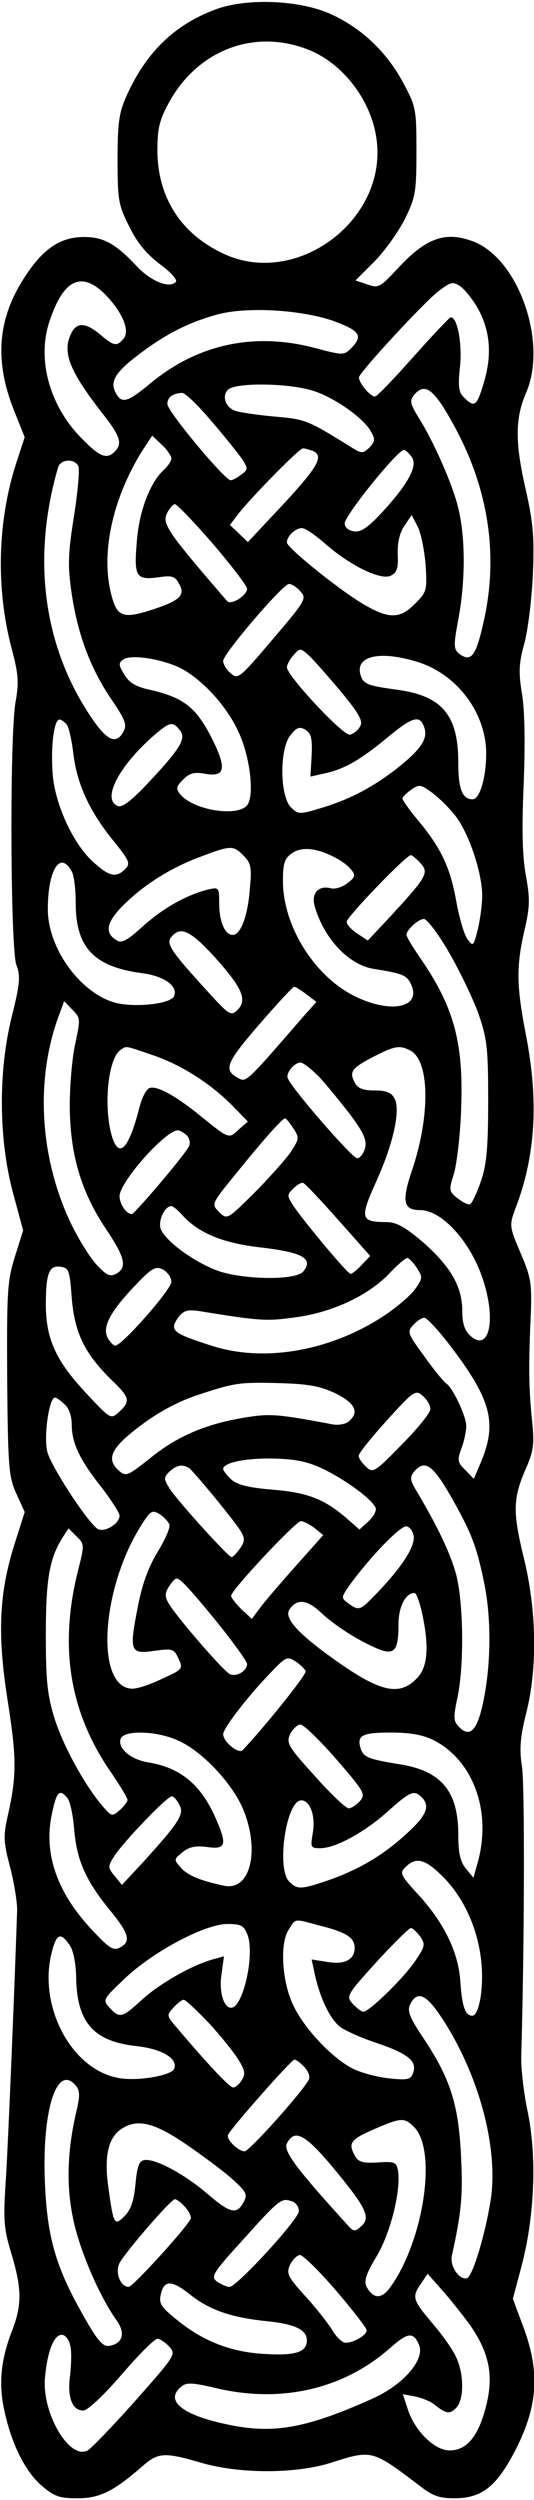 <?xml version="1.0" encoding="UTF-8" standalone="yes"?>
<svg version="1.0" xmlns="http://www.w3.org/2000/svg" width="35.4mm" height="165.6mm" viewBox="0 0 134 626" preserveAspectRatio="xMidYMid meet">
  <g transform="translate(0,626) scale(0.1,-0.1)" fill="#000000" stroke="none">
    <path d="M542 6241 c-103 -38 -174 -106 -224 -216 -19 -42 -23 -67 -23 -160 0
-101 2 -115 29 -168 19 -40 43 -69 77 -95 30 -22 45 -40 40 -45 -17 -17 -64 3
-99 41 -52 55 -82 72 -131 72 -57 0 -100 -27 -144 -93 -73 -107 -83 -215 -31
-344 l26 -65 -21 -64 c-47 -145 -52 -313 -12 -465 17 -64 19 -85 10 -135 -15
-84 -13 -617 2 -659 11 -28 9 -48 -12 -132 -34 -138 -32 -309 4 -441 l25 -93
-21 -67 c-19 -61 -20 -89 -19 -307 2 -220 4 -244 23 -286 l21 -46 -26 -82
c-39 -124 -43 -227 -16 -396 22 -141 22 -184 -1 -286 -11 -49 -10 -65 6 -125
10 -38 18 -87 18 -109 -6 -183 -23 -600 -29 -686 -6 -93 -4 -115 15 -177 26
-87 26 -127 2 -190 -28 -71 -35 -132 -21 -198 18 -86 52 -155 94 -192 32 -27
44 -32 90 -32 56 0 91 17 164 81 39 34 55 35 147 8 96 -28 237 -28 325 0 104
33 103 33 221 -56 34 -27 51 -33 89 -33 70 0 107 30 155 124 54 107 60 191 20
301 l-28 75 23 87 c32 124 37 274 14 383 -10 47 -17 110 -16 140 8 269 9 676
2 723 -7 46 -5 73 10 134 29 113 27 259 -6 393 -28 115 -27 148 7 225 18 42
20 58 14 119 -8 77 -9 134 -3 266 3 76 0 93 -26 153 -28 66 -28 69 -13 110 51
132 59 270 27 435 -24 124 -25 172 -4 263 14 60 14 80 4 136 -9 47 -11 115 -6
228 4 101 3 187 -4 229 -9 54 -8 77 5 124 9 31 19 109 22 172 4 95 1 132 -16
209 -29 124 -29 185 -1 250 55 127 -19 337 -133 380 -69 26 -118 9 -189 -68
-44 -47 -48 -50 -76 -40 l-30 10 47 47 c26 26 60 74 77 107 27 55 29 69 29
170 0 106 -1 112 -34 173 -41 76 -103 135 -179 170 -77 36 -211 42 -290 13z
m220 -97 c93 -31 170 -128 183 -230 27 -203 -203 -373 -386 -285 -106 50 -163
141 -164 256 0 59 5 78 30 124 70 126 205 181 337 135z m-499 -617 c44 -45 64
-92 47 -112 -17 -20 -24 -19 -58 10 -36 30 -58 32 -72 6 -25 -48 -8 -94 76
-202 46 -58 52 -77 32 -97 -20 -20 -37 -14 -81 31 -82 81 -115 199 -83 295 35
106 80 127 139 69z m935 -34 c32 -57 37 -117 17 -185 -18 -62 -24 -67 -50 -41
-14 13 -16 28 -11 75 7 59 -7 132 -24 126 -4 -2 -47 -47 -94 -100 -48 -54 -90
-98 -95 -98 -13 0 -43 38 -40 49 6 17 161 185 198 214 31 24 37 26 55 14 12
-8 31 -32 44 -54z m-360 -34 c65 -24 74 -37 43 -68 -18 -18 -20 -18 -92 1
-152 40 -295 9 -414 -91 -56 -46 -70 -50 -85 -21 -15 28 0 52 63 99 64 48 121
77 190 96 73 21 213 13 295 -16z m-51 -175 c55 -18 126 -69 144 -102 11 -19
10 -25 -4 -40 -16 -15 -20 -15 -41 -2 -116 72 -118 73 -200 80 -44 4 -89 11
-98 15 -22 9 -31 35 -17 51 16 20 155 18 216 -2z m354 -90 c85 -157 110 -322
73 -487 -19 -86 -31 -103 -59 -84 -17 13 -18 19 -4 93 17 95 17 200 -1 274
-13 56 -61 167 -102 231 -19 32 -20 39 -9 53 28 33 51 14 102 -80z m-612 16
c33 -38 68 -82 78 -96 16 -25 16 -27 -2 -40 -10 -8 -22 -14 -26 -14 -15 0
-159 173 -159 191 0 17 13 27 37 28 7 1 39 -30 72 -69z m-99 -95 c0 -7 -9 -20
-19 -29 -35 -32 -63 -106 -68 -184 -7 -85 -1 -93 57 -85 32 5 40 2 50 -18 16
-28 0 -42 -76 -66 -64 -20 -80 -14 -93 34 -30 105 0 245 76 367 l25 38 24 -23
c13 -12 24 -28 24 -34z m354 19 c30 -12 15 -39 -73 -134 l-89 -95 -23 22 -22
21 22 29 c35 44 152 163 161 163 5 0 15 -3 24 -6z m250 -17 c14 -22 -10 -66
-73 -135 -37 -40 -55 -53 -73 -50 -14 2 -23 10 -23 20 0 20 136 188 149 184 5
-1 14 -10 20 -19z m-837 -23 c3 -9 -2 -66 -12 -128 -15 -95 -15 -123 -5 -191
15 -102 48 -189 100 -265 34 -50 39 -63 30 -80 -19 -35 -43 -23 -86 43 -116
176 -144 395 -78 620 7 21 43 22 51 1z m337 -193 c47 -55 86 -106 86 -113 0
-17 -40 -42 -50 -31 -151 175 -165 195 -150 222 6 12 15 21 19 21 5 0 48 -45
95 -99z m534 -53 c4 -64 3 -68 -26 -97 -36 -37 -63 -39 -119 -8 -57 30 -203
147 -203 161 0 16 21 36 38 36 8 0 34 -18 59 -40 63 -55 140 -92 164 -79 15 7
19 20 17 54 -1 28 5 54 17 71 l18 27 15 -29 c8 -15 17 -59 20 -96z m-314 -67
c16 -17 13 -23 -70 -120 -83 -98 -87 -101 -105 -85 -11 9 -19 23 -19 31 0 18
150 193 165 193 7 0 20 -8 29 -19z m104 -254 c45 -55 54 -72 45 -85 -5 -10
-17 -18 -25 -20 -17 -3 -158 148 -158 169 0 7 8 21 17 31 16 18 17 18 41 -4
13 -13 49 -54 80 -91z m-405 62 c54 -28 116 -95 145 -159 30 -63 41 -162 22
-185 -25 -30 -136 -12 -168 28 -11 13 -10 19 8 37 16 16 28 19 55 14 51 -9 55
14 14 94 -38 73 -69 97 -150 116 -38 8 -55 18 -67 39 -15 24 -15 29 -2 38 20
13 96 1 143 -22z m593 16 c100 -30 174 -128 174 -230 0 -60 -16 -115 -34 -115
-26 0 -36 26 -36 92 0 120 -41 168 -155 183 -73 10 -83 14 -90 36 -15 48 46
63 141 34z m19 -166 c9 -27 -9 -54 -67 -100 -62 -49 -124 -81 -196 -102 -50
-15 -54 -15 -72 3 -28 28 -29 147 -1 181 16 20 23 22 38 13 14 -9 17 -22 15
-64 l-3 -53 31 7 c51 10 92 33 161 90 65 54 83 59 94 25z m-898 9 c6 -7 13
-40 17 -73 9 -76 40 -144 99 -217 42 -52 45 -59 31 -73 -22 -22 -39 -19 -78
16 -52 45 -99 148 -104 225 -5 69 4 134 17 134 5 0 13 -6 18 -12z m283 -13
c18 -21 6 -43 -69 -124 -49 -53 -73 -72 -85 -68 -40 16 -2 93 82 170 47 41 54
44 72 22z m690 -213 c35 -42 70 -145 70 -204 0 -21 -5 -59 -11 -84 -11 -44
-12 -44 -27 -23 -8 12 -20 54 -27 93 -15 84 -37 132 -94 201 -23 27 -41 53
-41 57 0 4 10 14 22 22 19 14 24 13 49 -5 16 -11 42 -36 59 -57z m-529 -103
c19 -19 21 -30 16 -83 -5 -68 -23 -116 -43 -116 -20 0 -34 34 -34 80 0 39 -1
40 -27 34 -54 -13 -114 -47 -164 -92 -41 -37 -54 -44 -67 -35 -30 18 -25 44
15 85 50 51 120 96 196 124 77 29 82 29 108 3z m230 -5 c14 -7 32 -20 39 -29
13 -15 12 -20 -8 -35 -12 -10 -31 -16 -42 -13 -31 8 -50 -13 -40 -46 23 -80
85 -146 147 -156 75 -12 84 -16 95 -40 25 -56 -48 -73 -137 -31 -103 48 -185
176 -185 291 0 45 4 57 23 70 24 17 62 13 108 -11z m214 -14 c22 -24 16 -34
-72 -130 l-60 -64 -26 17 c-15 10 -27 23 -27 30 0 12 149 167 161 167 3 0 14
-9 24 -20z m-875 -21 c6 -10 10 -45 10 -79 0 -112 46 -160 167 -176 54 -7 90
-32 80 -57 -7 -20 -98 -30 -148 -17 -87 24 -169 136 -169 234 0 99 31 149 60
95z m945 -200 c26 -44 59 -113 74 -152 23 -66 26 -86 26 -222 0 -120 -4 -161
-18 -202 -10 -29 -22 -55 -27 -58 -4 -3 -18 4 -31 14 -23 18 -23 21 -10 62 7
24 16 96 18 159 7 169 -17 258 -103 383 -19 27 -34 53 -34 57 0 13 30 40 44
40 7 0 35 -36 61 -81z m-585 -16 c68 -76 81 -106 56 -131 -16 -16 -21 -13 -72
43 -96 105 -108 123 -94 140 23 28 48 16 110 -52z m229 -92 l25 -19 -34 -38
c-143 -165 -142 -164 -162 -153 -38 20 -31 38 52 134 45 52 85 95 88 95 4 0
18 -9 31 -19z m-580 -123 c-8 -35 -14 -106 -14 -158 1 -120 28 -213 90 -306
49 -73 55 -98 26 -114 -16 -8 -25 -3 -52 27 -18 21 -47 69 -65 108 -76 166
-85 360 -24 519 l11 30 21 -22 c20 -20 20 -23 7 -84z m193 -29 c72 -24 147
-72 201 -127 l39 -40 -23 -20 c-25 -24 -24 -24 -97 35 -63 51 -109 76 -127 69
-8 -3 -19 -24 -25 -48 -27 -106 -52 -132 -70 -70 -21 77 -8 194 23 214 15 10
9 11 79 -13z m648 11 c48 -26 50 -161 5 -297 -28 -81 -23 -103 19 -103 57 0
132 -85 161 -184 30 -99 10 -172 -35 -131 -14 13 -20 31 -20 62 0 61 -29 111
-98 172 -46 39 -67 51 -93 51 -64 0 -66 10 -27 97 44 96 64 183 48 213 -8 15
-21 20 -50 20 -29 0 -42 5 -50 20 -14 27 -8 36 48 65 53 27 65 29 92 15z
m-228 -67 c19 -21 54 -64 78 -95 33 -45 41 -63 36 -83 -4 -14 -13 -25 -20 -25
-12 0 -166 177 -174 201 -5 13 17 39 32 39 7 0 28 -17 48 -37z m-66 -128 c16
-24 15 -27 -9 -63 -15 -20 -56 -66 -92 -102 -65 -64 -65 -64 -85 -45 -20 20
-20 20 41 95 71 88 118 140 124 140 3 0 12 -11 21 -25z m-266 -19 c7 -9 8 -21
3 -28 -16 -28 -136 -168 -142 -168 -14 0 -31 25 -31 45 0 35 114 164 146 165
6 0 17 -7 24 -14z m379 -211 l80 -90 -21 -22 c-12 -13 -25 -23 -28 -23 -8 0
-117 131 -144 171 -16 25 -16 28 0 43 9 9 20 16 25 14 5 -2 44 -43 88 -93z
m-393 14 c42 -47 103 -72 201 -83 103 -12 130 -28 104 -60 -18 -22 -142 -21
-209 0 -63 21 -146 82 -150 112 -3 22 13 52 28 52 4 0 15 -9 26 -21z m590
-134 c15 -23 15 -26 -5 -54 -12 -16 -46 -45 -76 -65 -134 -89 -302 -119 -434
-76 -97 31 -106 38 -85 69 14 19 23 22 53 18 153 -25 170 -26 241 -16 92 12
181 53 235 108 21 23 43 41 47 41 4 0 15 -11 24 -25z m-866 -75 c7 -87 32
-139 99 -205 47 -45 49 -54 20 -81 -21 -19 -21 -19 -81 45 -77 82 -102 136
-103 221 0 82 8 102 37 98 21 -3 23 -10 28 -78z m250 40 c0 -19 -124 -160
-141 -160 -4 0 -13 9 -19 20 -14 27 7 66 70 132 42 44 51 48 69 39 12 -7 21
-20 21 -31z m705 -167 c98 -130 113 -188 71 -287 l-17 -40 -21 22 c-20 19 -21
25 -10 55 7 18 12 43 12 56 0 24 -34 96 -50 106 -6 4 -31 34 -55 68 -42 57
-44 62 -28 79 9 10 21 18 28 18 6 0 38 -34 70 -77z m-292 -113 c49 -25 59 -47
32 -70 -8 -7 -27 -10 -42 -7 -137 26 -156 27 -218 17 -97 -16 -169 -46 -237
-101 -58 -46 -62 -48 -80 -32 -27 24 -22 47 19 84 58 50 120 87 187 108 85 28
99 30 201 27 71 -2 100 -8 138 -26z m237 -39 c0 -9 -32 -49 -72 -89 -67 -69
-72 -72 -89 -56 -11 10 -19 22 -19 28 0 6 32 46 71 89 68 75 72 77 90 61 11
-9 19 -24 19 -33z m-918 12 c11 -9 18 -30 18 -50 0 -46 19 -88 74 -157 25 -33
46 -65 46 -72 0 -22 -42 -45 -57 -32 -30 25 -114 155 -124 191 -10 38 4 137
19 137 3 0 14 -7 24 -17z m657 -166 c54 -28 110 -69 123 -92 4 -7 -3 -21 -16
-34 l-24 -22 -33 29 c-56 48 -98 64 -185 71 -60 5 -88 12 -103 25 -12 11 -21
23 -21 27 0 16 59 28 130 26 59 -2 87 -9 129 -30z m-343 5 c5 -4 40 -44 77
-90 65 -81 66 -84 51 -108 -9 -13 -19 -24 -23 -24 -8 0 -132 137 -155 171 -15
25 -16 28 -1 43 18 17 34 20 51 8z m652 -64 c56 -98 68 -130 88 -228 18 -92
16 -214 -7 -309 -14 -58 -32 -73 -57 -47 -14 14 -15 23 -4 74 17 81 15 236 -3
307 -14 53 -47 122 -100 211 -16 27 -17 34 -6 48 26 31 46 18 89 -56z m-703
-76 c3 -8 -11 -39 -30 -70 -24 -40 -39 -82 -50 -141 -21 -108 -18 -115 43
-106 45 6 49 5 60 -20 12 -25 10 -27 -41 -50 -28 -14 -62 -25 -74 -25 -94 0
-81 247 21 409 23 37 28 40 46 29 11 -7 22 -19 25 -26z m364 -9 l22 -18 -73
-82 c-40 -45 -80 -92 -89 -105 l-17 -23 -26 24 c-14 14 -26 29 -26 34 0 14
162 187 175 187 7 0 22 -8 34 -17z m249 -20 c4 -26 -29 -77 -88 -139 -47 -49
-48 -50 -76 -30 -19 14 -18 15 5 48 52 71 127 148 141 145 8 -1 16 -12 18 -24z
m-842 -86 c-48 -190 -22 -354 80 -503 24 -35 44 -68 44 -73 0 -4 -9 -16 -19
-25 -19 -17 -21 -17 -43 9 -43 49 -99 150 -121 220 -18 58 -22 93 -22 210 0
140 9 191 42 244 l15 23 20 -20 c20 -19 20 -22 4 -85z m355 -138 c38 -48 69
-91 69 -97 0 -18 -28 -34 -44 -25 -18 10 -139 150 -154 179 -9 16 -8 26 4 43
16 22 17 22 36 4 11 -10 51 -57 89 -104z m508 31 c19 -87 14 -138 -14 -165
-44 -45 -93 -33 -210 51 -88 63 -122 101 -109 122 18 28 44 26 78 -6 36 -34
96 -72 144 -92 42 -17 52 -5 52 62 0 44 18 78 40 78 5 0 13 -23 19 -50z m-292
-146 c3 -8 -103 -140 -158 -198 -10 -11 -49 21 -49 40 0 14 60 93 119 154 38
40 42 42 63 28 12 -8 23 -19 25 -24z m77 -221 c71 -82 74 -88 59 -105 -9 -10
-22 -18 -28 -18 -7 0 -45 36 -85 81 -67 74 -72 82 -62 105 7 13 18 24 26 24 8
0 48 -39 90 -87z m-397 47 c57 -25 129 -100 159 -163 48 -105 25 -216 -44
-201 -61 13 -91 26 -108 45 -18 20 -18 21 4 39 16 13 32 17 62 13 48 -7 51 6
19 77 -36 80 -87 122 -166 135 -45 7 -79 36 -70 60 9 22 92 19 144 -5z m641 1
c100 -51 146 -179 111 -306 l-11 -39 -19 23 c-14 17 -19 39 -19 85 0 108 -42
159 -144 176 -81 13 -94 18 -101 40 -10 33 3 40 76 40 49 0 81 -6 107 -19z
m-919 -145 c7 -8 14 -43 17 -77 6 -77 28 -128 87 -201 51 -62 57 -82 28 -97
-16 -9 -27 -2 -69 43 -88 93 -123 191 -102 291 12 57 19 65 39 41z m889 2 c22
-22 13 -45 -36 -90 -58 -54 -120 -91 -197 -118 -70 -24 -79 -24 -99 -4 -33 32
-8 204 30 204 22 0 36 -38 29 -81 -6 -37 -6 -39 19 -39 38 0 113 41 171 94 54
48 64 53 83 34z m-608 -19 c13 -23 0 -44 -91 -144 l-53 -57 -18 22 c-18 22
-18 24 0 52 23 35 131 148 143 148 5 0 13 -9 19 -21z m661 -180 c74 -74 111
-193 95 -303 -5 -28 -12 -46 -21 -46 -18 0 -26 25 -30 88 -5 71 -41 145 -103
213 -48 52 -50 57 -34 72 26 26 49 20 93 -24z m-305 -124 c64 -16 84 -30 84
-55 0 -29 -25 -43 -69 -35 l-39 6 9 -42 c13 -55 35 -103 60 -125 10 -9 53 -29
96 -43 79 -27 101 -46 89 -76 -5 -15 -15 -17 -60 -12 -29 3 -71 14 -92 25 -50
26 -116 95 -145 152 -31 58 -38 160 -15 195 19 30 11 29 82 10z m-185 -22 c19
-49 -11 -183 -41 -183 -19 0 -31 41 -24 85 l6 44 -29 -8 c-53 -15 -135 -62
-178 -102 -49 -45 -55 -46 -80 -19 -18 20 -17 21 41 76 72 67 199 134 255 134
34 0 41 -4 50 -27z m433 -4 c14 -20 13 -25 -13 -63 -30 -44 -115 -126 -129
-126 -5 0 -17 9 -27 20 -17 19 -15 22 60 105 43 47 82 85 86 85 4 0 15 -10 23
-21z m-880 -21 c10 -13 16 -45 17 -78 1 -115 42 -164 150 -176 65 -7 106 -31
96 -57 -7 -18 -99 -33 -145 -22 -117 25 -198 185 -161 318 11 43 22 46 43 15z
m944 -198 c88 -141 133 -319 113 -444 -14 -87 -45 -189 -59 -194 -19 -6 -44
30 -38 57 23 104 28 148 23 246 -6 131 -26 195 -92 295 -39 58 -44 73 -35 90
19 36 43 22 88 -50z m-601 9 c26 -27 60 -68 75 -90 23 -34 25 -44 15 -60 -6
-10 -16 -19 -22 -19 -9 0 -66 61 -143 152 -24 28 -24 29 -7 48 10 11 21 20 26
20 4 0 29 -23 56 -51z m247 -118 c11 -12 15 -25 10 -33 -21 -36 -149 -178
-160 -178 -16 0 -46 29 -42 41 6 15 159 189 167 189 4 0 16 -9 25 -19z m-574
-46 c11 -13 11 -26 1 -68 -23 -99 -25 -189 -6 -273 17 -77 65 -188 107 -247
24 -33 16 -60 -19 -65 -15 -2 -30 15 -66 80 -66 116 -88 191 -94 323 -9 184
29 307 77 250z m849 -104 c58 -58 25 -283 -59 -401 -22 -31 -43 -31 -60 0 -7
14 -2 32 24 75 35 57 62 164 55 215 -4 23 -8 25 -51 22 -39 -2 -49 1 -58 18
-17 31 -10 40 50 66 67 29 75 29 99 5z m-577 -40 c41 -28 94 -67 118 -88 39
-35 42 -41 31 -61 -17 -31 -33 -28 -90 21 -58 50 -133 90 -159 85 -13 -2 -18
-16 -22 -60 -4 -41 -11 -64 -27 -80 -26 -26 -28 -23 -41 71 -11 76 -1 124 31
146 39 27 80 19 159 -34z m383 -73 c77 -94 86 -116 59 -138 -12 -11 -17 -11
-28 1 -133 146 -166 190 -156 209 20 38 47 23 125 -72z m-381 -87 c10 -11 16
-24 15 -29 -8 -21 -145 -171 -156 -172 -21 0 -35 37 -23 60 16 29 129 160 139
160 4 0 16 -9 25 -19z m270 13 c9 -3 16 -14 16 -24 0 -20 -156 -190 -174 -190
-7 0 -20 6 -31 13 -17 13 -12 21 69 110 89 99 93 101 120 91z m109 -223 c42
-49 77 -94 77 -100 0 -12 -32 -31 -53 -31 -8 0 -24 15 -34 33 -11 17 -41 56
-68 85 -43 48 -47 55 -37 78 7 13 18 24 25 24 7 0 48 -40 90 -89z m336 -86
c52 -75 62 -134 36 -221 -19 -64 -47 -94 -87 -94 -38 0 -88 50 -105 104 l-12
37 32 -6 c18 -4 39 -13 47 -20 29 -23 38 -25 54 -9 21 20 21 86 0 129 -8 18
-35 56 -60 85 -49 58 -51 65 -27 99 l16 24 39 -44 c21 -24 51 -62 67 -84z
m-701 75 c48 -38 103 -57 192 -66 69 -7 100 -21 100 -48 0 -30 -29 -39 -108
-34 -86 5 -158 34 -226 92 -33 27 -38 36 -32 59 8 35 28 34 74 -3z m-302 -126
c4 -14 3 -47 0 -75 -8 -55 5 -89 33 -89 11 0 51 38 96 90 43 50 83 90 90 90 6
0 20 -9 30 -20 17 -19 15 -22 -85 -135 -57 -64 -111 -120 -120 -125 -46 -25
-116 95 -107 184 6 64 22 106 42 106 8 0 18 -11 21 -26z m875 2 c17 -37 -38
-101 -116 -136 -165 -74 -247 -89 -359 -66 -119 24 -164 61 -121 96 13 11 28
10 84 -3 164 -40 322 -4 439 99 45 40 59 42 73 10z"/>
  </g>
</svg>